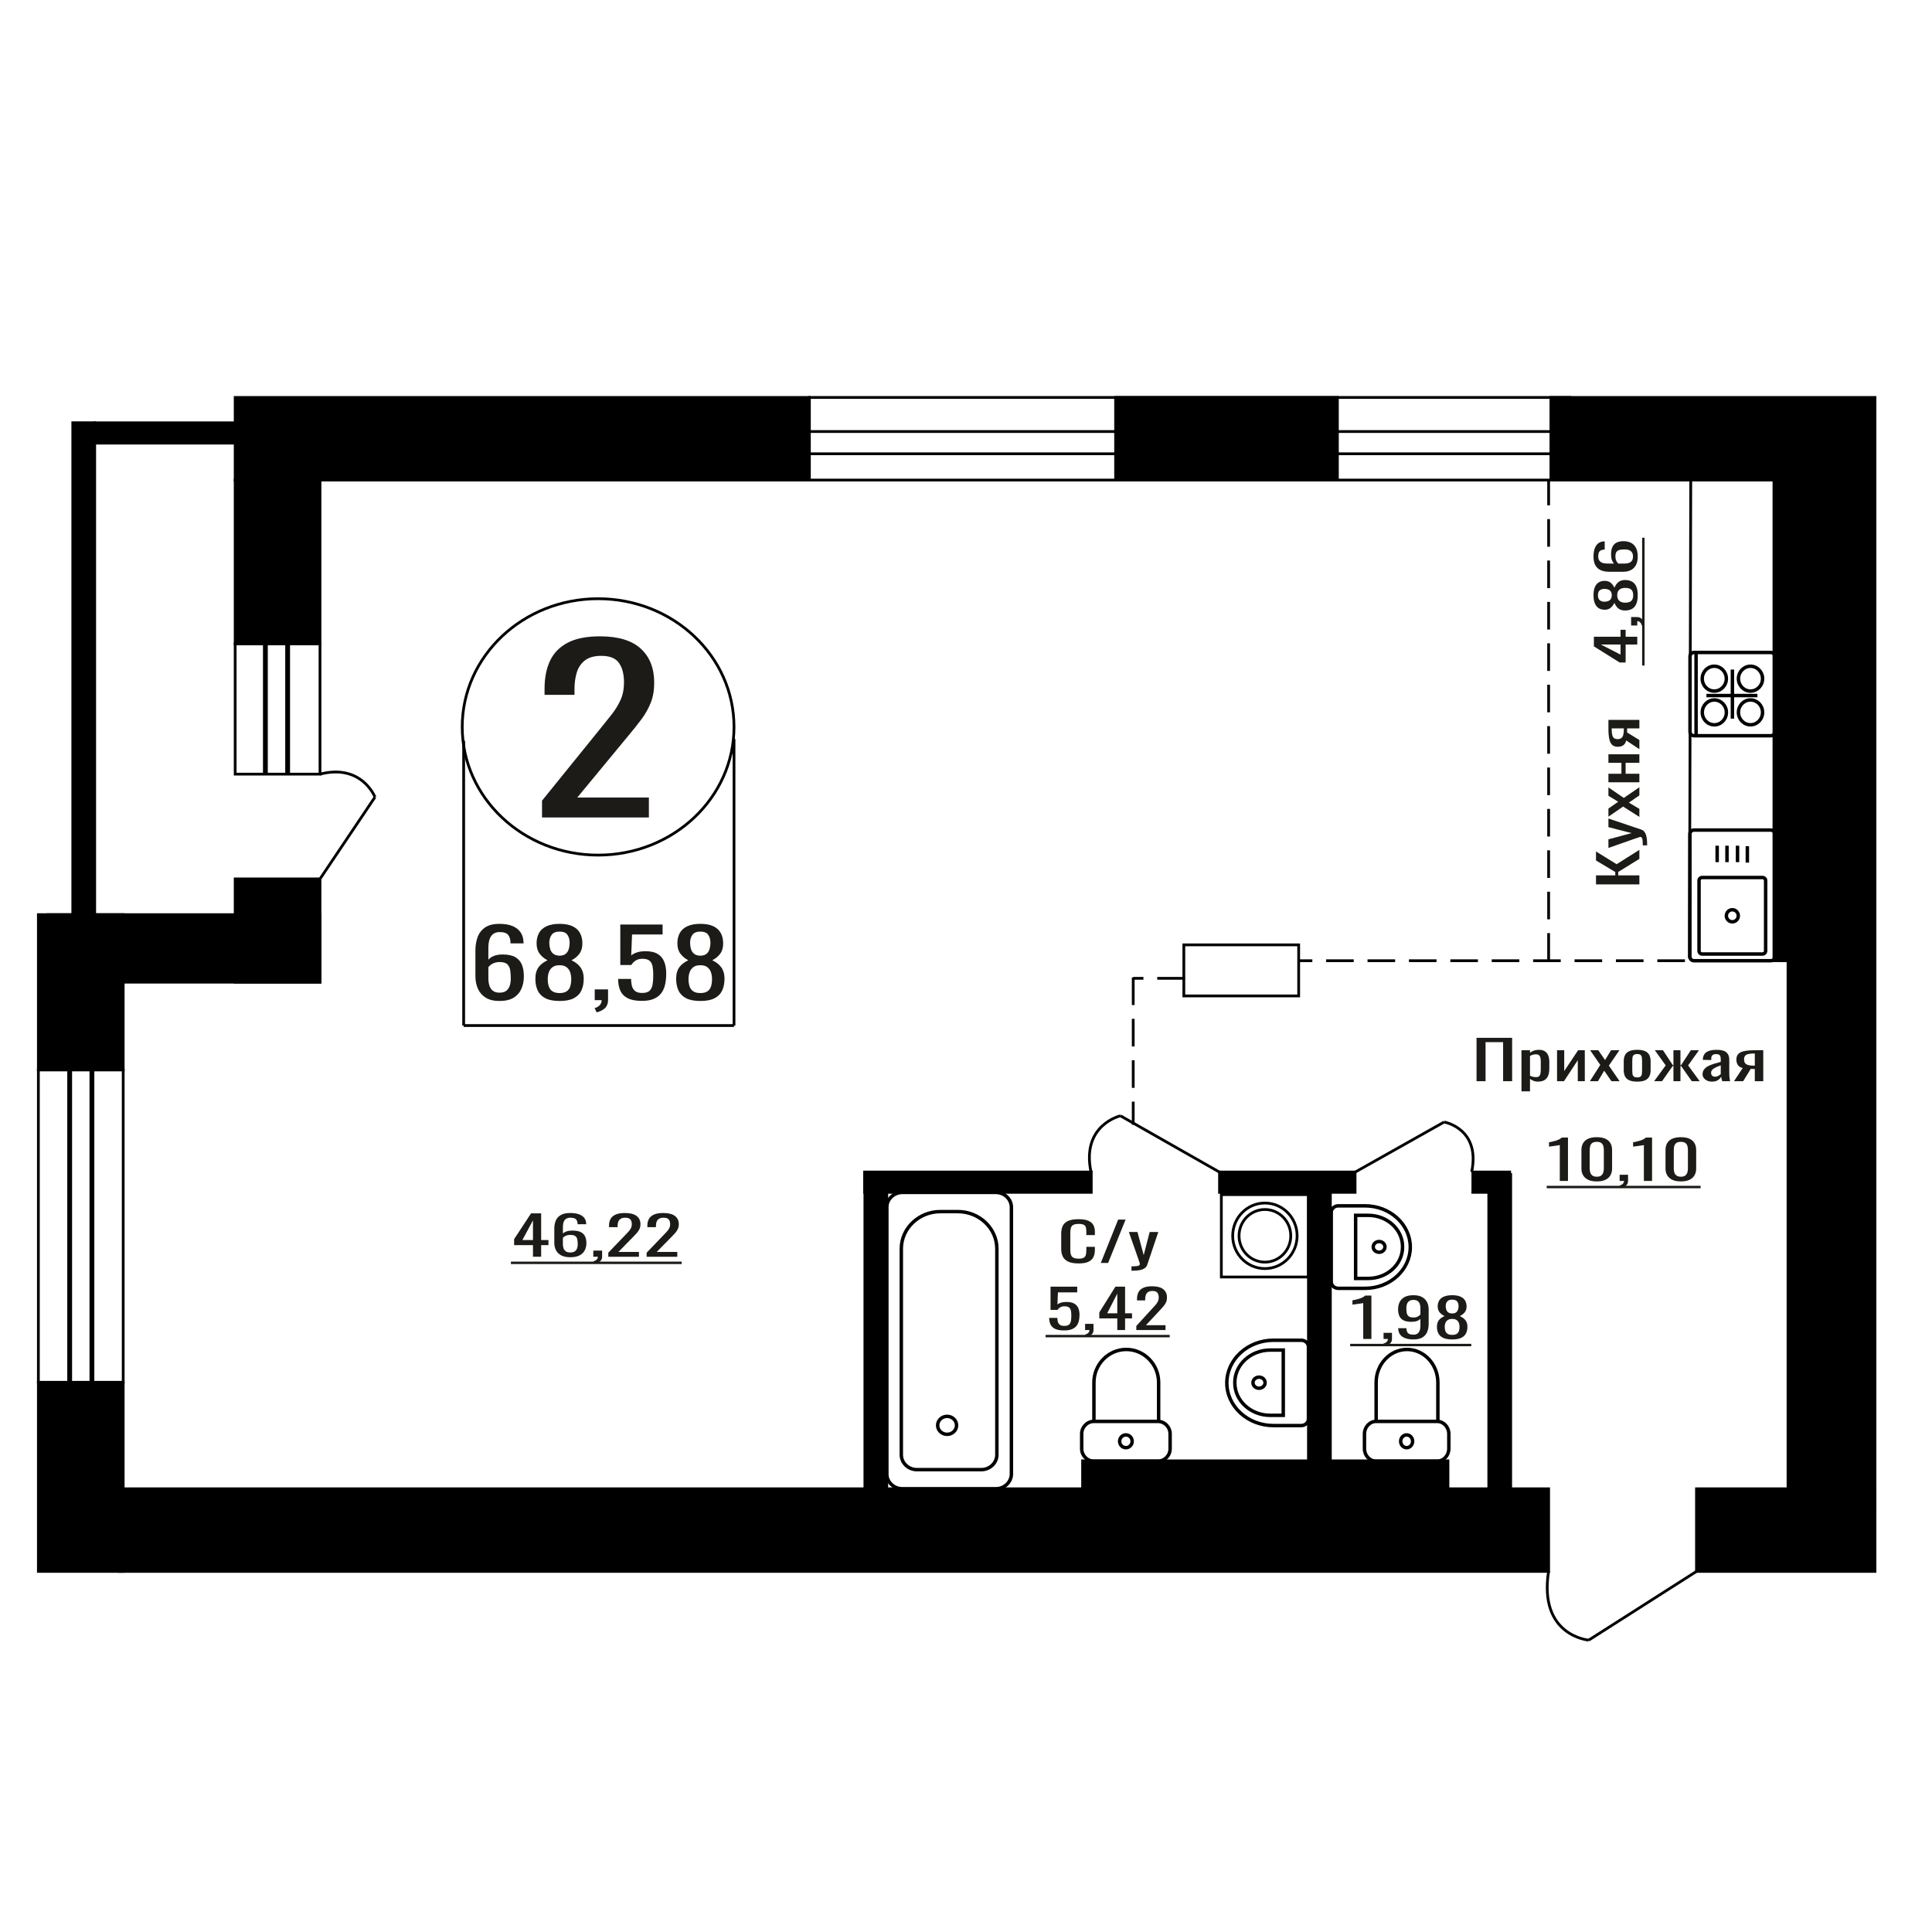 <?xml version="1.0" encoding="UTF-8"?>
<!DOCTYPE svg PUBLIC "-//W3C//DTD SVG 1.1//EN" "http://www.w3.org/Graphics/SVG/1.1/DTD/svg11.dtd">
<!-- Creator: CorelDRAW 2019 -->
<svg xmlns="http://www.w3.org/2000/svg" xml:space="preserve" width="140mm" height="140mm" version="1.1" style="shape-rendering:geometricPrecision; text-rendering:geometricPrecision; image-rendering:optimizeQuality; fill-rule:evenodd; clip-rule:evenodd"
viewBox="0 0 14000 14000"
 xmlns:xlink="http://www.w3.org/1999/xlink">
 <defs>
  <style type="text/css">
   <![CDATA[
    .str1 {stroke:black;stroke-width:25;stroke-miterlimit:22.926}
    .str0 {stroke:black;stroke-width:20;stroke-miterlimit:22.926}
    .str2 {stroke:black;stroke-width:20;stroke-miterlimit:22.926;stroke-dasharray:200 100}
    .fil2 {fill:none}
    .fil3 {fill:black}
    .fil1 {fill:#1C1B17}
    .fil0 {fill:#1C1B17;fill-rule:nonzero}
   ]]>
  </style>
 </defs>
 <g id="Слой_x0020_1">
  <path class="fil0" d="M3862.12 9106.89l0 -84.21 -136.62 0 0 -43.46 122.66 -186.66 73.25 0 0 193.26 52.9 0 0 36.86 -52.9 0 0 84.21 -59.29 0zm-76.74 -121.07l76.74 0 0 -142.81 -76.74 142.81z"/>
  <path id="1" class="fil0" d="M4132.42 9110.38c-27.13,0 -49.21,-4.59 -66.27,-13.77 -17.05,-9.19 -29.54,-21.61 -37.49,-37.26 -7.94,-15.65 -11.91,-33.05 -11.91,-52.19l0 -105.94c0,-20.44 3.49,-39.07 10.45,-55.88 6.98,-16.82 18.89,-30.27 35.76,-40.36 16.85,-10.09 40.01,-15.14 69.46,-15.14 24.42,0 45.07,2.98 61.92,8.93 16.85,5.95 29.84,14.62 38.95,26 9.1,11.38 13.85,25.22 14.24,41.52 0,0.52 0.09,1.23 0.29,2.14 0.19,0.9 0.3,1.74 0.3,2.52l-62.8 0c0,-15.26 -3.67,-26.91 -11.04,-34.93 -7.36,-8.02 -21.32,-12.03 -41.86,-12.03 -11.23,0 -20.92,2.4 -29.06,7.18 -8.13,4.79 -14.24,12.1 -18.32,21.93 -4.06,9.83 -6.1,22.51 -6.1,38.03l0 47.73c6.21,-6.47 15.01,-11.71 26.46,-15.72 11.43,-4.01 25.48,-6.01 42.14,-6.01 25.96,0 46.32,3.75 61.04,11.25 14.73,7.5 25.19,18.05 31.39,31.63 6.2,13.58 9.3,29.56 9.3,47.92 0,18.89 -3.88,36.09 -11.62,51.62 -7.75,15.52 -20.15,27.87 -37.22,37.06 -17.04,9.18 -39.71,13.77 -68.01,13.77zm0 -34.53c13.95,0 24.81,-2.66 32.56,-7.96 7.76,-5.3 13.27,-12.35 16.56,-21.15 3.3,-8.8 4.95,-18.37 4.95,-28.72 0,-12.41 -0.87,-23.93 -2.62,-34.53 -1.74,-10.61 -6.3,-19.08 -13.65,-25.42 -7.37,-6.34 -19.97,-9.51 -37.8,-9.51 -8.52,0 -16.26,1.04 -23.25,3.11 -6.98,2.07 -12.98,4.72 -18.02,7.95 -5.03,3.24 -9.1,6.66 -12.21,10.28l0 46.96c0,10.61 1.65,20.44 4.95,29.49 3.29,9.06 8.81,16.24 16.57,21.54 7.74,5.3 18.41,7.96 31.96,7.96z"/>
  <path id="2" class="fil0" d="M4308.56 9157.73l-9.88 -17.85c10.47,-2.33 18.69,-6.41 24.7,-12.23 6.01,-5.82 9.02,-12.74 9.02,-20.76l-33.14 0 0 -44.63 63.95 0 0 43.85c0,13.72 -4.46,24.65 -13.38,32.79 -8.91,8.15 -22.66,14.43 -41.27,18.83z"/>
  <path id="3" class="fil0" d="M4407.97 9106.89l0 -29.49 119.75 -124.57c8.92,-9.31 17.16,-17.98 24.71,-26 7.56,-8.02 13.76,-16.49 18.6,-25.42 4.86,-8.92 7.27,-19.21 7.27,-30.85 0,-14.49 -3.49,-25.87 -10.46,-34.15 -6.98,-8.28 -19.19,-12.42 -36.63,-12.42 -14.72,0 -26.15,2.72 -34.3,8.15 -8.13,5.44 -13.75,12.55 -16.85,21.35 -3.1,8.79 -4.65,18.24 -4.65,28.33l0 10.47 -62.21 0 0 -10.86c0,-18.89 3.79,-35.12 11.34,-48.7 7.55,-13.59 19.76,-24.13 36.63,-31.63 16.85,-7.5 39.23,-11.26 67.14,-11.26 37.97,0 66.27,7.18 84.88,21.54 18.59,14.36 27.89,34.22 27.89,59.57 0,13.45 -2.41,25.22 -7.27,35.31 -4.83,10.09 -11.14,19.54 -18.89,28.33 -7.74,8.8 -16.28,17.85 -25.57,27.17l-108.12 110.2 148.81 0 0 34.93 -222.07 0z"/>
  <path id="4" class="fil0" d="M4685.84 9106.89l0 -29.49 119.75 -124.57c8.92,-9.31 17.16,-17.98 24.71,-26 7.56,-8.02 13.76,-16.49 18.6,-25.42 4.86,-8.92 7.27,-19.21 7.27,-30.85 0,-14.49 -3.49,-25.87 -10.46,-34.15 -6.98,-8.28 -19.19,-12.42 -36.63,-12.42 -14.72,0 -26.15,2.72 -34.3,8.15 -8.13,5.44 -13.75,12.55 -16.85,21.35 -3.1,8.79 -4.65,18.24 -4.65,28.33l0 10.47 -62.21 0 0 -10.86c0,-18.89 3.79,-35.12 11.34,-48.7 7.55,-13.59 19.76,-24.13 36.63,-31.63 16.85,-7.5 39.23,-11.26 67.14,-11.26 37.97,0 66.27,7.18 84.88,21.54 18.59,14.36 27.89,34.22 27.89,59.57 0,13.45 -2.41,25.22 -7.27,35.31 -4.83,10.09 -11.14,19.54 -18.89,28.33 -7.74,8.8 -16.28,17.85 -25.57,27.17l-108.12 110.2 148.81 0 0 34.93 -222.07 0z"/>
  <polygon id="5" class="fil1" points="3702.25,9142.17 4939.88,9142.17 4939.88,9159.81 3702.25,9159.81 "/>
  <polygon id="6" class="fil1" points="4939.88,9142.17 4939.88,9142.17 4939.88,9159.81 4939.88,9159.81 "/>
  <path class="fil0" d="M3927.79 5923.84l0 -122.12 417.54 -515.78c31.07,-38.56 59.79,-74.44 86.14,-107.65 26.34,-33.21 47.96,-68.29 64.85,-105.25 16.89,-36.95 25.35,-79.53 25.35,-127.74 0,-59.98 -12.16,-107.11 -36.49,-141.39 -24.33,-34.28 -66.89,-51.42 -127.69,-51.42 -51.36,0 -91.22,11.25 -119.59,33.74 -28.38,22.5 -47.97,51.96 -58.78,88.38 -10.81,36.42 -16.21,75.52 -16.21,117.29l0 43.39 -216.88 0 0 -45c0,-78.19 13.17,-145.41 39.52,-201.65 26.35,-56.23 68.91,-99.89 127.69,-130.95 58.79,-31.07 136.82,-46.6 234.11,-46.6 132.42,0 231.07,29.73 295.93,89.18 64.85,59.45 97.29,141.66 97.29,246.64 0,55.7 -8.44,104.44 -25.33,146.22 -16.89,41.78 -38.86,80.87 -65.88,117.3 -27.03,36.42 -56.75,73.91 -89.18,112.47l-377.01 456.33 518.88 0 0 144.61 -774.26 0z"/>
  <polygon class="fil0" points="10699.63,7834.75 10699.63,7520.42 10957.45,7520.42 10957.45,7834.75 10892.13,7834.75 10892.13,7551.85 10764.95,7551.85 10764.95,7834.75 "/>
  <path id="1" class="fil0" d="M11025.1 7908.48l0 -298.03 61.85 0 0 17.85c7.31,-5.69 16.18,-10.6 26.59,-14.74 10.4,-4.14 22.73,-6.21 36.99,-6.21 17.35,0 31.12,3.04 41.34,9.12 10.22,6.08 17.83,13.71 22.83,22.89 5.01,9.19 8.29,18.5 9.84,27.94 1.53,9.44 2.3,17.53 2.3,24.26l0 54.32c0,15.79 -2.3,30.73 -6.94,44.83 -4.61,14.09 -13,25.48 -25.14,34.14 -12.14,8.67 -29.2,13 -51.16,13 -11.95,0 -22.55,-2 -31.8,-6.01 -9.24,-4.01 -17.54,-8.6 -24.85,-13.78l0 90.42 -61.85 0zm106.36 -103.22c10.79,0 18.5,-2.65 23.12,-7.96 4.63,-5.3 7.52,-12.48 8.67,-21.54 1.16,-9.05 1.74,-19.01 1.74,-29.88l0 -54.32c0,-9.32 -0.77,-17.92 -2.32,-25.81 -1.54,-7.89 -4.81,-14.16 -9.82,-18.82 -5.02,-4.66 -12.91,-6.99 -23.7,-6.99 -8.1,0 -15.8,1.17 -23.13,3.5 -7.32,2.32 -13.68,5.04 -19.07,8.15l0 143.58c5.78,2.84 12.33,5.24 19.65,7.18 7.33,1.94 15.61,2.91 24.86,2.91z"/>
  <polygon id="2" class="fil0" points="11282.92,7834.75 11282.92,7610.45 11334.94,7610.45 11334.94,7761.41 11435.52,7610.45 11484.08,7610.45 11484.08,7834.75 11433.21,7834.75 11433.21,7682.63 11333.21,7834.75 "/>
  <polygon id="3" class="fil0" points="11521.07,7834.75 11596.23,7716.78 11522.82,7610.45 11581.78,7610.45 11630.91,7681.47 11674.27,7610.45 11734.96,7610.45 11658.66,7721.82 11736.12,7834.75 11677.16,7834.75 11624.56,7758.69 11579.47,7834.75 "/>
  <path id="4" class="fil0" d="M11863.89 7837.85c-24.67,0 -44.14,-3.36 -58.39,-10.09 -14.26,-6.72 -24.37,-16.29 -30.35,-28.71 -5.97,-12.42 -8.96,-27.04 -8.96,-43.85l0 -65.2c0,-16.81 2.99,-31.43 8.96,-43.85 5.98,-12.42 16.09,-21.99 30.35,-28.71 14.25,-6.73 33.72,-10.09 58.39,-10.09 24.66,0 44.02,3.36 58.1,10.09 14.06,6.72 24.09,16.29 30.06,28.71 5.98,12.42 8.96,27.04 8.96,43.85l0 65.2c0,16.81 -2.98,31.43 -8.96,43.85 -5.97,12.42 -16,21.99 -30.06,28.71 -14.08,6.73 -33.44,10.09 -58.1,10.09zm0 -30.65c11.95,0 20.32,-2.33 25.15,-6.99 4.81,-4.65 7.7,-10.8 8.67,-18.43 0.97,-7.63 1.44,-15.59 1.44,-23.87l0 -70.23c0,-8.54 -0.47,-16.56 -1.44,-24.06 -0.97,-7.51 -3.86,-13.65 -8.67,-18.44 -4.83,-4.78 -13.2,-7.18 -25.15,-7.18 -11.94,0 -20.42,2.4 -25.44,7.18 -5.01,4.79 -8,10.93 -8.95,18.44 -0.97,7.5 -1.45,15.52 -1.45,24.06l0 70.23c0,8.28 0.48,16.24 1.45,23.87 0.95,7.63 3.94,13.78 8.95,18.43 5.02,4.66 13.5,6.99 25.44,6.99z"/>
  <polygon id="5" class="fil0" points="11986.44,7834.75 12070.26,7720.27 11991.63,7610.45 12050.61,7610.45 12121.71,7718.33 12126.33,7718.33 12126.33,7610.45 12177.2,7610.45 12177.2,7718.33 12181.84,7718.33 12252.36,7610.45 12311.32,7610.45 12232.71,7720.27 12316.52,7834.75 12259.3,7834.75 12181.84,7724.54 12177.2,7724.54 12177.2,7834.75 12126.33,7834.75 12126.33,7724.54 12121.13,7724.54 12043.67,7834.75 "/>
  <path id="6" class="fil0" d="M12404.4 7837.85c-13.1,0 -24.66,-2.52 -34.68,-7.56 -10.03,-5.05 -17.92,-11.52 -23.7,-19.41 -5.78,-7.89 -8.67,-16.23 -8.67,-25.03 0,-13.97 3.47,-25.74 10.39,-35.31 6.95,-9.57 16.48,-17.66 28.62,-24.25 12.14,-6.6 26.2,-12.36 42.2,-17.27 16,-4.92 32.87,-9.7 50.59,-14.36l0 -15.91c0,-9.05 -0.77,-16.56 -2.32,-22.51 -1.54,-5.95 -4.72,-10.41 -9.54,-13.39 -4.81,-2.97 -12.03,-4.46 -21.67,-4.46 -8.48,0 -15.31,1.3 -20.53,3.88 -5.2,2.59 -8.95,6.28 -11.26,11.06 -2.32,4.79 -3.47,10.41 -3.47,16.88l0 11.26 -61.29 -1.56c0.78,-24.83 9.25,-43.14 25.45,-54.91 16.18,-11.77 41.23,-17.65 75.15,-17.65 33.13,0 56.65,6.08 70.52,18.24 13.87,12.15 20.81,29.75 20.81,52.77l0 102.45c0,6.98 0.29,13.71 0.87,20.18 0.58,6.47 1.35,12.48 2.31,18.04 0.97,5.57 1.83,10.8 2.6,15.72l-56.65 0c-1.16,-4.14 -2.61,-9.38 -4.33,-15.72 -1.75,-6.33 -3,-12.09 -3.76,-17.27 -3.86,8.8 -11.27,17.01 -22.25,24.65 -11,7.63 -26.12,11.44 -45.39,11.44zm24.28 -35.7c6.17,0 11.95,-1.16 17.34,-3.49 5.41,-2.33 10.22,-4.98 14.46,-7.95 4.23,-2.98 7.12,-5.37 8.67,-7.18l0 -63.65c-9.64,3.63 -18.69,7.25 -27.17,10.87 -8.48,3.62 -15.89,7.44 -22.26,11.45 -6.36,4.01 -11.36,8.54 -15.03,13.58 -3.66,5.04 -5.49,10.8 -5.49,17.27 0,9.05 2.5,16.17 7.52,21.34 5.01,5.18 12.32,7.76 21.96,7.76z"/>
  <path id="7" class="fil0" d="M12565.1 7834.75l63.02 -95.07c-10.79,-2.85 -19.56,-7.12 -26.31,-12.81 -6.73,-5.69 -11.65,-12.68 -14.73,-20.96 -3.09,-8.27 -4.64,-17.59 -4.64,-27.94 0,-11.9 2.31,-22.12 6.95,-30.65 4.61,-8.54 11.94,-15.53 21.97,-20.96 10.01,-5.43 23.31,-9.44 39.88,-12.03 16.58,-2.59 37,-3.88 61.28,-3.88l64.74 0 0 224.3 -61.28 0 0 -88.48c-6.17,0 -11.37,-0.06 -15.6,-0.19 -4.24,-0.13 -8.86,-0.33 -13.88,-0.58l-54.91 89.25 -66.49 0zm143.95 -112.54c0.76,0 2.03,0 3.76,0 1.72,0 2.8,0 3.17,0l0 -88.09c-0.37,0 -1.45,0 -3.17,0 -1.73,0 -2.81,0 -3.18,0 -18.11,0 -32.47,1.49 -43.06,4.47 -10.61,2.97 -18.03,7.63 -22.28,13.97 -4.23,6.33 -6.34,14.81 -6.34,25.41 0,14.75 4.9,25.75 14.73,32.99 9.83,7.24 28.62,10.99 56.37,11.25z"/>
  <ellipse class="fil2 str0" cx="4334.18" cy="5267.47" rx="984.73" ry="928.96"/>
  <line class="fil2 str0" x1="3359.89" y1="5367.54" x2="3359.89" y2= "7431.48" />
  <line class="fil2 str0" x1="5318.93" y1="5354.76" x2="5318.93" y2= "7431.47" />
  <line class="fil2 str0" x1="3359.89" y1="7431.47" x2="5318.93" y2= "7431.47" />
  <path class="fil0" d="M3619.66 7253.49c-40.97,0 -74.33,-8.01 -100.09,-24.02 -25.75,-16.02 -44.63,-37.67 -56.62,-64.96 -12,-27.29 -18,-57.63 -18,-91.01l0 -184.72c0,-35.64 5.27,-68.12 15.81,-97.44 10.53,-29.32 28.53,-52.78 53.99,-70.37 25.45,-17.6 60.43,-26.39 104.91,-26.39 36.88,0 68.04,5.18 93.5,15.56 25.47,10.38 45.07,25.49 58.83,45.34 13.75,19.84 20.91,43.98 21.51,72.4 0,0.9 0.14,2.14 0.43,3.72 0.3,1.58 0.44,3.04 0.44,4.4l-94.82 0c0,-26.62 -5.56,-46.92 -16.68,-60.9 -11.11,-13.99 -32.19,-20.98 -63.21,-20.98 -16.97,0 -31.61,4.17 -43.89,12.52 -12.3,8.35 -21.52,21.09 -27.67,38.23 -6.13,17.14 -9.21,39.25 -9.21,66.31l0 83.23c9.36,-11.28 22.68,-20.41 39.94,-27.4 17.27,-7 38.48,-10.49 63.65,-10.49 39.23,0 69.95,6.54 92.19,19.62 22.24,13.08 38.04,31.47 47.41,55.15 9.37,23.68 14.05,51.54 14.05,83.56 0,32.93 -5.86,62.93 -17.57,90 -11.7,27.06 -30.42,48.6 -56.18,64.62 -25.75,16.01 -59.99,24.02 -102.72,24.02zm0 -60.22c21.07,0 37.46,-4.63 49.16,-13.87 11.71,-9.25 20.05,-21.54 25.03,-36.88 4.97,-15.34 7.46,-32.03 7.46,-50.07 0,-21.66 -1.32,-41.73 -3.96,-60.22 -2.63,-18.5 -9.51,-33.27 -20.63,-44.33 -11.11,-11.05 -30.14,-16.57 -57.06,-16.57 -12.88,0 -24.59,1.8 -35.12,5.41 -10.54,3.61 -19.61,8.23 -27.21,13.87 -7.62,5.64 -13.75,11.62 -18.44,17.93l0 81.88c0,18.49 2.48,35.63 7.46,51.42 4.97,15.79 13.32,28.31 25.02,37.56 11.71,9.24 27.8,13.87 48.29,13.87z"/>
  <path id="1" class="fil0" d="M4055.11 7253.49c-42.72,0 -76.97,-6.54 -102.72,-19.62 -25.74,-13.08 -44.34,-31.69 -55.74,-55.83 -11.42,-24.13 -17.13,-52.44 -17.13,-84.92 0,-18.49 2.05,-34.73 6.15,-48.71 4.1,-13.99 10.1,-26.28 18,-36.88 7.9,-10.6 17.27,-19.85 28.09,-27.75 10.83,-7.89 22.68,-14.99 35.56,-21.31 -23.42,-12.18 -42.44,-28.08 -57.06,-47.7 -14.64,-19.63 -21.95,-44.55 -21.95,-74.77 0,-28.87 5.85,-53.91 17.55,-75.11 11.7,-21.2 30,-37.56 54.87,-49.06 24.88,-11.5 56.34,-17.25 94.38,-17.25 38.04,0 69.22,5.75 93.51,17.25 24.29,11.5 42.29,27.86 53.99,49.06 11.7,21.2 17.56,46.24 17.56,75.11 0,30.67 -7.17,55.71 -21.52,75.1 -14.33,19.4 -33.5,35.19 -57.5,47.37 12.88,6.32 24.73,13.42 35.56,21.31 10.82,7.9 20.19,17.15 28.09,27.75 7.9,10.6 14.05,22.89 18.44,36.88 4.39,13.98 6.59,30.22 6.59,48.71 0,32.48 -5.71,60.79 -17.13,84.92 -11.41,24.14 -29.84,42.75 -55.31,55.83 -25.45,13.08 -59.55,19.62 -102.28,19.62zm0 -57.52c22.84,0 40.39,-4.51 52.68,-13.53 12.29,-9.02 20.63,-21.2 25.03,-36.54 4.38,-15.33 6.58,-32.48 6.58,-51.42 0,-17.14 -2.49,-33.27 -7.46,-48.38 -4.97,-15.12 -13.61,-27.52 -25.9,-37.22 -12.29,-9.7 -29.27,-14.55 -50.93,-14.55 -21.65,0 -38.77,4.74 -51.35,14.21 -12.59,9.48 -21.52,21.77 -26.78,36.88 -5.27,15.11 -7.9,31.46 -7.9,49.06 0,18.94 2.34,36.09 7.01,51.42 4.69,15.34 13.33,27.52 25.92,36.54 12.57,9.02 30.28,13.53 53.1,13.53zm0 -270.66c19.91,-0.45 34.98,-5.18 45.22,-14.21 10.24,-9.02 17.41,-20.63 21.51,-34.84 4.1,-14.21 6.14,-28.99 6.14,-44.32 0,-22.56 -5.27,-41.73 -15.8,-57.52 -10.54,-15.79 -29.56,-23.68 -57.07,-23.68 -27.51,0 -46.82,7.89 -57.94,23.68 -11.12,15.79 -16.68,34.96 -16.68,57.52 0,15.33 2.05,30.11 6.14,44.32 4.1,14.21 11.56,25.82 22.39,34.84 10.83,9.03 26.2,13.76 46.09,14.21z"/>
  <path id="2" class="fil0" d="M4323.77 7336.04l-14.92 -31.12c15.8,-4.06 28.23,-11.17 37.3,-21.32 9.08,-10.15 13.61,-22.22 13.61,-36.2l-50.04 0 0 -77.81 96.57 0 0 76.46c0,23.9 -6.72,42.96 -20.19,57.17 -13.45,14.21 -34.24,25.15 -62.33,32.82z"/>
  <path id="3" class="fil0" d="M4651.24 7252.81c-42.72,0 -76.68,-6.31 -101.85,-18.94 -25.16,-12.63 -43.15,-30.9 -53.99,-54.81 -10.82,-23.91 -16.24,-52.33 -16.24,-85.26l93.94 0c0,16.24 1.76,32.14 5.26,47.7 3.52,15.57 10.98,28.42 22.4,38.57 11.42,10.15 28.83,15.23 52.23,15.23 25.76,0 44.2,-5.75 55.32,-17.26 11.12,-11.5 18.14,-27.06 21.07,-46.69 2.92,-19.62 4.38,-41.83 4.38,-66.65 0,-24.81 -1.75,-45.89 -5.26,-63.26 -3.52,-17.37 -10.83,-30.68 -21.96,-39.92 -11.12,-9.25 -28.67,-13.88 -52.66,-13.88 -19.32,0 -35.71,4.63 -49.18,13.88 -13.45,9.24 -23.4,19.73 -29.84,31.46l-79.9 0 0 -293.67 306.4 0 0 72.41 -221.23 0 -6.15 151.56c11.7,-9.47 26.19,-16.91 43.45,-22.32 17.27,-5.42 37.03,-8.12 59.27,-8.12 38.63,0 68.92,6.99 90.86,20.97 21.96,13.99 37.46,33.16 46.53,57.52 9.08,24.36 13.61,52.32 13.61,83.9 0,27.97 -2.63,54.02 -7.9,78.15 -5.27,24.14 -14.48,45.11 -27.65,62.93 -13.17,17.82 -31.17,31.69 -54,41.62 -22.82,9.92 -51.8,14.88 -86.91,14.88z"/>
  <path id="4" class="fil0" d="M5075.29 7253.49c-42.73,0 -76.97,-6.54 -102.72,-19.62 -25.75,-13.08 -44.34,-31.69 -55.74,-55.83 -11.42,-24.13 -17.13,-52.44 -17.13,-84.92 0,-18.49 2.05,-34.73 6.15,-48.71 4.1,-13.99 10.09,-26.28 18,-36.88 7.9,-10.6 17.27,-19.85 28.09,-27.75 10.83,-7.89 22.68,-14.99 35.56,-21.31 -23.42,-12.18 -42.44,-28.08 -57.06,-47.7 -14.64,-19.63 -21.96,-44.55 -21.96,-74.77 0,-28.87 5.85,-53.91 17.56,-75.11 11.7,-21.2 30,-37.56 54.87,-49.06 24.87,-11.5 56.34,-17.25 94.38,-17.25 38.04,0 69.22,5.75 93.51,17.25 24.29,11.5 42.28,27.86 53.99,49.06 11.7,21.2 17.55,46.24 17.55,75.11 0,30.67 -7.16,55.71 -21.51,75.1 -14.34,19.4 -33.5,35.19 -57.51,47.37 12.89,6.32 24.74,13.42 35.57,21.31 10.82,7.9 20.19,17.15 28.09,27.75 7.9,10.6 14.05,22.89 18.44,36.88 4.38,13.98 6.59,30.22 6.59,48.71 0,32.48 -5.71,60.79 -17.13,84.92 -11.42,24.14 -29.84,42.75 -55.31,55.83 -25.46,13.08 -59.56,19.62 -102.28,19.62zm0 -57.52c22.83,0 40.39,-4.51 52.68,-13.53 12.28,-9.02 20.63,-21.2 25.03,-36.54 4.38,-15.33 6.57,-32.48 6.57,-51.42 0,-17.14 -2.49,-33.27 -7.46,-48.38 -4.97,-15.12 -13.61,-27.52 -25.9,-37.22 -12.28,-9.7 -29.27,-14.55 -50.92,-14.55 -21.66,0 -38.77,4.74 -51.36,14.21 -12.58,9.48 -21.51,21.77 -26.78,36.88 -5.26,15.11 -7.9,31.46 -7.9,49.06 0,18.94 2.35,36.09 7.02,51.42 4.69,15.34 13.33,27.52 25.91,36.54 12.57,9.02 30.29,13.53 53.11,13.53zm0 -270.66c19.9,-0.45 34.98,-5.18 45.22,-14.21 10.23,-9.02 17.41,-20.63 21.51,-34.84 4.1,-14.21 6.14,-28.99 6.14,-44.32 0,-22.56 -5.27,-41.73 -15.81,-57.52 -10.53,-15.79 -29.55,-23.68 -57.06,-23.68 -27.51,0 -46.83,7.89 -57.95,23.68 -11.12,15.79 -16.67,34.96 -16.67,57.52 0,15.33 2.05,30.11 6.14,44.32 4.1,14.21 11.56,25.82 22.39,34.84 10.82,9.03 26.2,13.76 46.09,14.21z"/>
  <path class="fil0" d="M11302.87 8557.53l0 -260c-0.38,0.26 -4.53,1.03 -12.47,2.33 -7.95,1.29 -16.9,2.59 -26.86,3.88 -9.98,1.29 -18.84,2.46 -26.59,3.49 -7.76,1.04 -11.82,1.55 -12.2,1.55l0 -31.43c6.29,-1.03 13.58,-2.46 21.89,-4.27 8.31,-1.81 16.8,-4.01 25.48,-6.59 8.68,-2.59 16.98,-5.83 24.92,-9.71 7.95,-3.88 14.69,-8.4 20.23,-13.58l44.86 0 0 314.33 -59.26 0z"/>
  <path id="1" class="fil0" d="M11570.97 8561.02c-25.48,0 -46.43,-4.01 -62.88,-12.03 -16.43,-8.02 -28.62,-19.01 -36.56,-32.98 -7.93,-13.97 -11.9,-29.88 -11.9,-47.73l0 -135.44c0,-18.36 3.87,-34.47 11.63,-48.31 7.75,-13.84 19.84,-24.64 36.27,-32.4 16.45,-7.76 37.59,-11.64 63.44,-11.64 25.85,0 46.89,3.88 63.15,11.64 16.25,7.76 28.25,18.56 36,32.4 7.75,13.84 11.64,29.95 11.64,48.31l0 135.44c0,18.11 -3.97,34.15 -11.91,48.12 -7.95,13.97 -20.04,24.9 -36.29,32.79 -16.24,7.89 -37.11,11.83 -62.59,11.83zm0 -34.15c14.03,0 24.65,-2.84 31.85,-8.53 7.21,-5.7 12.19,-13 14.96,-21.93 2.77,-8.92 4.15,-18.17 4.15,-27.75l0 -136.2c0,-10.09 -1.3,-19.6 -3.88,-28.53 -2.59,-8.92 -7.48,-16.1 -14.68,-21.53 -7.2,-5.44 -18,-8.15 -32.4,-8.15 -14.4,0 -25.29,2.71 -32.69,8.15 -7.38,5.43 -12.36,12.61 -14.96,21.53 -2.58,8.93 -3.87,18.44 -3.87,28.53l0 136.2c0,9.58 1.39,18.83 4.16,27.75 2.77,8.93 7.93,16.23 15.5,21.93 7.58,5.69 18.2,8.53 31.86,8.53z"/>
  <path id="2" class="fil0" d="M11745.46 8608.37l-9.42 -17.85c9.98,-2.33 17.82,-6.41 23.54,-12.23 5.72,-5.82 8.59,-12.74 8.59,-20.76l-31.57 0 0 -44.63 60.94 0 0 43.85c0,13.72 -4.26,24.65 -12.75,32.79 -8.49,8.15 -21.6,14.43 -39.33,18.83z"/>
  <path id="3" class="fil0" d="M11912.2 8557.53l0 -260c-0.37,0.26 -4.52,1.03 -12.46,2.33 -7.95,1.29 -16.9,2.59 -26.86,3.88 -9.98,1.29 -18.84,2.46 -26.6,3.49 -7.75,1.04 -11.82,1.55 -12.19,1.55l0 -31.43c6.28,-1.03 13.58,-2.46 21.89,-4.27 8.3,-1.81 16.8,-4.01 25.48,-6.59 8.68,-2.59 16.98,-5.83 24.92,-9.71 7.95,-3.88 14.69,-8.4 20.23,-13.58l44.86 0 0 314.33 -59.27 0z"/>
  <path id="4" class="fil0" d="M12180.31 8561.02c-25.48,0 -46.44,-4.01 -62.88,-12.03 -16.43,-8.02 -28.62,-19.01 -36.56,-32.98 -7.93,-13.97 -11.9,-29.88 -11.9,-47.73l0 -135.44c0,-18.36 3.87,-34.47 11.63,-48.31 7.75,-13.84 19.84,-24.64 36.27,-32.4 16.45,-7.76 37.59,-11.64 63.44,-11.64 25.85,0 46.89,3.88 63.15,11.64 16.24,7.76 28.25,18.56 36,32.4 7.75,13.84 11.63,29.95 11.63,48.31l0 135.44c0,18.11 -3.96,34.15 -11.9,48.12 -7.95,13.97 -20.04,24.9 -36.29,32.79 -16.24,7.89 -37.11,11.83 -62.59,11.83zm0 -34.15c14.03,0 24.65,-2.84 31.85,-8.53 7.2,-5.7 12.19,-13 14.96,-21.93 2.77,-8.92 4.15,-18.17 4.15,-27.75l0 -136.2c0,-10.09 -1.3,-19.6 -3.88,-28.53 -2.59,-8.92 -7.48,-16.1 -14.68,-21.53 -7.21,-5.44 -18,-8.15 -32.4,-8.15 -14.4,0 -25.29,2.71 -32.69,8.15 -7.38,5.43 -12.36,12.61 -14.96,21.53 -2.58,8.93 -3.87,18.44 -3.87,28.53l0 136.2c0,9.58 1.39,18.83 4.16,27.75 2.77,8.93 7.93,16.23 15.5,21.93 7.58,5.69 18.2,8.53 31.86,8.53z"/>
  <polygon id="5" class="fil1" points="11208.14,8592.81 12323.23,8592.81 12323.23,8610.45 11208.14,8610.45 "/>
  <path class="fil2 str1" d="M12772.2 5162.09c0,-49.7 -39.11,-90 -87.35,-90 -48.25,0 -87.36,40.3 -87.36,90 0,49.7 39.11,90 87.36,90 48.24,0 87.35,-40.3 87.35,-90zm-262.09 0.22c0,-49.7 -39.11,-89.99 -87.36,-89.99 -48.24,0 -87.36,40.29 -87.36,89.99 0,49.71 39.12,90 87.36,90 48.25,0 87.36,-40.29 87.36,-90zm262.09 -244.51c0,-49.7 -39.11,-89.99 -87.35,-89.99 -48.25,0 -87.36,40.29 -87.36,89.99 0,49.71 39.11,90 87.36,90 48.24,0 87.35,-40.29 87.35,-90zm-262.45 0c0,-49.7 -39.11,-89.99 -87.36,-89.99 -48.24,0 -87.35,40.29 -87.35,89.99 0,49.71 39.11,90 87.35,90 48.25,0 87.36,-40.29 87.36,-90zm322.32 -189.72l-556.9 0c-15.76,0 -28.66,12.66 -28.66,28.15l0 546.89c0,15.48 12.9,28.15 28.66,28.15l556.9 0c15.76,0 28.66,-12.67 28.66,-28.15l0 -546.89c0,-15.49 -12.9,-28.15 -28.66,-28.15zm-97.14 311.98l-369.45 0m188.14 -188.3l0 355.83m-263.24 -479.51l0 603.19"/>
  <path class="fil2 str1" d="M12860.73 6932.73l0 -888.76c0,-15.94 -12.92,-28.99 -28.71,-28.99l-557.71 0c-15.79,0 -28.71,13.05 -28.71,28.99l0 888.76c0,15.95 12.92,29 28.71,29l557.71 0c15.79,0 28.71,-13.05 28.71,-29zm-66.25 -42.26l0 -508.93c0,-12.51 -10.13,-22.75 -22.51,-22.75l-437.6 0c-12.39,0 -22.52,10.24 -22.52,22.75l0 508.93c0,12.52 10.13,22.75 22.52,22.75l437.6 0c12.38,0 22.51,-10.23 22.51,-22.75zm-198.03 -254.46c0,-24.15 -19.38,-43.73 -43.28,-43.73 -23.91,0 -43.29,19.58 -43.29,43.73 0,24.15 19.38,43.72 43.29,43.72 23.9,0 43.28,-19.57 43.28,-43.72zm65.54 -385.3l0 -119.18m-71.22 115.87l0 -119.18m-76.32 119.18l0 -119.18m-71.22 119.18l0 -119.18"/>
  <path class="fil2 str1" d="M6644.4 10649.6l466.19 0c62.2,0 113.08,-48.41 113.08,-107.58l0 -1493.38c0,-147.93 -127.22,-268.96 -282.71,-268.96l-126.93 0c-155.5,0 -282.71,121.03 -282.71,268.96l0 1493.38c0,59.17 50.88,107.58 113.08,107.58zm-105.3 138.67l676.78 0c62.2,0 113.09,-48.41 113.09,-107.58l0 -1932.39c0,-59.18 -50.89,-107.58 -113.09,-107.58l-676.78 0c-62.19,0 -113.08,48.4 -113.08,107.58l0 1932.39c0,59.17 50.89,107.58 113.08,107.58zm323.98 -394.52c37.83,0 68.5,-29.18 68.5,-65.18 0,-36 -30.67,-65.18 -68.5,-65.18 -37.84,0 -68.52,29.18 -68.52,65.18 0,36 30.68,65.18 68.52,65.18z"/>
  <line class="fil2 str0" x1="12293.37" y1="11386.92" x2="11512.57" y2= "11884.91" />
  <path class="fil0" d="M7711.25 9640.9c-26.97,0 -48.38,-3.62 -64.27,-10.86 -15.87,-7.24 -27.23,-17.72 -34.05,-31.43 -6.84,-13.72 -10.25,-30.01 -10.25,-48.9l59.26 0c0,9.31 1.12,18.43 3.33,27.36 2.21,8.92 6.92,16.3 14.13,22.12 7.2,5.82 18.19,8.73 32.95,8.73 16.26,0 27.89,-3.3 34.9,-9.9 7.02,-6.59 11.45,-15.52 13.3,-26.77 1.84,-11.26 2.77,-24 2.77,-38.23 0,-14.23 -1.11,-26.32 -3.32,-36.28 -2.22,-9.96 -6.84,-17.59 -13.85,-22.9 -7.02,-5.3 -18.1,-7.95 -33.25,-7.95 -12.17,0 -22.52,2.65 -31.01,7.95 -8.5,5.31 -14.78,11.32 -18.83,18.05l-50.42 0 0 -168.42 193.33 0 0 41.52 -139.59 0 -3.88 86.93c7.38,-5.43 16.53,-9.7 27.42,-12.81 10.89,-3.1 23.36,-4.65 37.39,-4.65 24.38,0 43.49,4.01 57.34,12.03 13.84,8.02 23.62,19.01 29.35,32.98 5.72,13.97 8.59,30.01 8.59,48.12 0,16.04 -1.67,30.98 -4.98,44.82 -3.33,13.84 -9.15,25.87 -17.46,36.09 -8.31,10.22 -19.66,18.18 -34.06,23.87 -14.4,5.69 -32.69,8.53 -54.84,8.53z"/>
  <path id="1" class="fil0" d="M7871.89 9688.64l-9.42 -17.85c9.98,-2.33 17.82,-6.41 23.54,-12.23 5.73,-5.82 8.6,-12.74 8.6,-20.76l-31.58 0 0 -44.63 60.94 0 0 43.85c0,13.72 -4.26,24.65 -12.75,32.79 -8.49,8.15 -21.6,14.43 -39.33,18.83z"/>
  <path id="2" class="fil0" d="M8096.25 9637.8l0 -84.21 -130.19 0 0 -43.46 116.88 -186.66 69.81 0 0 193.26 50.4 0 0 36.86 -50.4 0 0 84.21 -56.5 0zm-73.13 -121.07l73.13 0 0 -142.81 -73.13 142.81z"/>
  <path id="3" class="fil0" d="M8234.17 9637.8l0 -29.49 114.11 -124.57c8.49,-9.31 16.34,-17.98 23.54,-26 7.21,-8.02 13.12,-16.49 17.73,-25.42 4.62,-8.92 6.92,-19.21 6.92,-30.85 0,-14.49 -3.32,-25.87 -9.96,-34.15 -6.65,-8.28 -18.29,-12.42 -34.9,-12.42 -14.04,0 -24.93,2.72 -32.69,8.15 -7.75,5.44 -13.11,12.55 -16.06,21.35 -2.96,8.79 -4.43,18.24 -4.43,28.33l0 10.47 -59.28 0 0 -10.86c0,-18.89 3.61,-35.12 10.81,-48.7 7.19,-13.59 18.83,-24.13 34.9,-31.63 16.06,-7.5 37.38,-11.25 63.98,-11.25 36.18,0 63.15,7.17 80.88,21.53 17.71,14.36 26.58,34.22 26.58,59.57 0,13.45 -2.3,25.22 -6.93,35.31 -4.61,10.09 -10.62,19.54 -18,28.33 -7.38,8.8 -15.51,17.85 -24.36,27.17l-103.04 110.2 141.81 0 0 34.93 -211.61 0z"/>
  <polygon id="4" class="fil1" points="7576.64,9673.08 8476.24,9673.08 8476.24,9690.72 7576.64,9690.72 "/>
  <path class="fil0" d="M11864.21 4670.44l-84.21 0 0 130.19 -43.46 0 -186.66 -116.88 0 -69.81 193.26 0 0 -50.4 36.86 0 0 50.4 84.21 0 0 56.5zm-121.07 73.13l0 -73.13 -142.81 0 142.81 73.13z"/>
  <path id="1" class="fil0" d="M11915.05 4523.66l-17.85 9.42c-2.33,-9.98 -6.41,-17.82 -12.23,-23.54 -5.82,-5.72 -12.74,-8.59 -20.76,-8.59l0 31.57 -44.63 0 0 -60.94 43.85 0c13.72,0 24.65,4.26 32.79,12.75 8.15,8.49 14.43,21.6 18.83,39.33z"/>
  <path id="2" class="fil0" d="M11867.7 4313.16c0,26.95 -3.75,48.55 -11.25,64.81 -7.5,16.25 -18.18,27.98 -32.02,35.17 -13.84,7.2 -30.07,10.81 -48.7,10.81 -10.6,0 -19.92,-1.3 -27.94,-3.88 -8.02,-2.59 -15.07,-6.37 -21.15,-11.35 -6.08,-5 -11.38,-10.91 -15.91,-17.73 -4.53,-6.84 -8.6,-14.32 -12.22,-22.44 -6.99,14.77 -16.11,26.78 -27.36,36 -11.25,9.24 -25.55,13.86 -42.88,13.86 -16.56,0 -30.92,-3.7 -43.08,-11.08 -12.15,-7.39 -21.53,-18.92 -28.13,-34.63 -6.6,-15.68 -9.89,-35.54 -9.89,-59.54 0,-24.01 3.29,-43.68 9.89,-58.99 6.6,-15.33 15.98,-26.68 28.13,-34.08 12.16,-7.38 26.52,-11.07 43.08,-11.07 17.59,0 31.95,4.52 43.07,13.57 11.13,9.05 20.18,21.14 27.17,36.29 3.62,-8.14 7.69,-15.62 12.22,-22.44 4.53,-6.84 9.83,-12.75 15.91,-17.73 6.08,-4.98 13.13,-8.87 21.15,-11.63 8.02,-2.77 17.34,-4.16 27.94,-4.16 18.63,0 34.86,3.6 48.7,10.81 13.84,7.19 24.52,18.83 32.02,34.9 7.5,16.06 11.25,37.57 11.25,64.53zm-32.98 0c0,-14.4 -2.59,-25.49 -7.76,-33.24 -5.18,-7.75 -12.16,-13.02 -20.96,-15.79 -8.8,-2.77 -18.63,-4.15 -29.49,-4.15 -9.83,0 -19.08,1.57 -27.75,4.71 -8.66,3.14 -15.78,8.58 -21.34,16.34 -5.56,7.75 -8.34,18.46 -8.34,32.13 0,13.66 2.71,24.46 8.14,32.41 5.44,7.93 12.49,13.56 21.15,16.88 8.67,3.33 18.05,4.99 28.14,4.99 10.86,0 20.69,-1.47 29.49,-4.43 8.8,-2.95 15.78,-8.41 20.96,-16.34 5.17,-7.94 7.76,-19.12 7.76,-33.51zm-155.23 0c-0.26,-12.56 -2.97,-22.06 -8.15,-28.53 -5.17,-6.47 -11.83,-10.99 -19.98,-13.58 -8.15,-2.58 -16.62,-3.86 -25.42,-3.86 -12.93,0 -23.93,3.31 -32.98,9.96 -9.06,6.65 -13.59,18.66 -13.59,36.01 0,17.35 4.53,29.54 13.59,36.56 9.05,7.01 20.05,10.52 32.98,10.52 8.8,0 17.27,-1.3 25.42,-3.88 8.15,-2.58 14.81,-7.3 19.98,-14.12 5.18,-6.84 7.89,-16.53 8.15,-29.08z"/>
  <path id="3" class="fil0" d="M11867.7 4032.87c0,25.85 -4.59,46.89 -13.77,63.15 -9.19,16.24 -21.61,28.15 -37.26,35.73 -15.65,7.56 -33.05,11.35 -52.19,11.35l-105.94 0c-20.44,0 -39.07,-3.33 -55.88,-9.97 -16.82,-6.65 -30.27,-18 -40.36,-34.07 -10.09,-16.06 -15.13,-38.13 -15.13,-66.19 0,-23.27 2.97,-42.94 8.92,-59 5.95,-16.06 14.62,-28.43 26,-37.11 11.38,-8.68 25.22,-13.21 41.52,-13.58 0.52,0 1.23,-0.08 2.14,-0.27 0.9,-0.18 1.74,-0.28 2.52,-0.28l0 59.83c-15.26,0 -26.91,3.5 -34.93,10.53 -8.02,7 -12.03,20.31 -12.03,39.88 0,10.7 2.4,19.94 7.18,27.69 4.79,7.75 12.1,13.58 21.93,17.46 9.83,3.87 22.51,5.81 38.03,5.81l47.73 0c-6.47,-5.91 -11.71,-14.3 -15.72,-25.21 -4.01,-10.89 -6.01,-24.28 -6.01,-40.15 0,-24.74 3.75,-44.14 11.25,-58.17 7.5,-14.04 18.05,-24 31.63,-29.91 13.58,-5.91 29.56,-8.86 47.92,-8.86 18.89,0 36.09,3.69 51.62,11.07 15.52,7.38 27.87,19.2 37.06,35.46 9.18,16.25 13.77,37.84 13.77,64.81zm-34.53 0c0,-13.29 -2.66,-23.64 -7.96,-31.02 -5.3,-7.39 -12.35,-12.65 -21.15,-15.79 -8.8,-3.14 -18.37,-4.71 -28.72,-4.71 -12.41,0 -23.93,0.83 -34.53,2.5 -10.61,1.66 -19.08,5.99 -25.42,13 -6.34,7.03 -9.51,19.03 -9.51,36.02 0,8.12 1.04,15.5 3.11,22.15 2.07,6.65 4.72,12.38 7.95,17.17 3.24,4.8 6.66,8.68 10.28,11.64l46.96 0c10.61,0 20.44,-1.57 29.49,-4.71 9.06,-3.14 16.24,-8.4 21.54,-15.79 5.3,-7.38 7.96,-17.54 7.96,-30.46z"/>
  <polygon id="4" class="fil1" points="11899.49,4822.78 11899.49,3896.6 11917.13,3896.6 11917.13,4822.78 "/>
  <line class="fil2 str0" x1="12251.89" y1="3478.75" x2="12242.35" y2= "6942.48" />
  <polygon class="fil0" points="11879.53,6408.73 11565.2,6408.73 11565.2,6343.41 11704.9,6343.41 11704.9,6319.12 11565.2,6235.3 11565.2,6169.98 11714.6,6262.47 11879.53,6158.42 11879.53,6223.74 11726.25,6318.54 11726.25,6343.41 11879.53,6343.41 "/>
  <path id="1" class="fil0" d="M11935.8 6125.48l-31.82 0c0,-15.03 -0.45,-26.98 -1.36,-35.84 -0.91,-8.86 -2.59,-15.23 -5.05,-19.08 -2.45,-3.86 -5.88,-5.78 -10.28,-5.78 -2.33,0 -7.5,1.35 -15.52,4.05 -8.02,2.69 -16.56,5.58 -25.61,8.67l-190.93 67.05 0 -62.43 167.64 -45.1 -167.64 -43.35 0 -62.43 236.72 79.77c10.86,3.47 19.47,9.84 25.8,19.09 6.34,9.25 10.93,21.09 13.78,35.54 2.85,14.45 4.27,31.89 4.27,52.32l0 7.52z"/>
  <polygon id="2" class="fil0" points="11879.53,5919.68 11761.56,5844.53 11655.23,5917.94 11655.23,5858.98 11726.25,5809.85 11655.23,5766.48 11655.23,5705.79 11766.6,5782.09 11879.53,5704.63 11879.53,5763.59 11803.47,5816.19 11879.53,5861.29 "/>
  <polygon id="3" class="fil0" points="11879.53,5668.77 11655.23,5668.77 11655.23,5606.92 11749.53,5606.92 11749.53,5527.73 11655.23,5527.73 11655.23,5465.88 11879.53,5465.88 11879.53,5527.73 11779.8,5527.73 11779.8,5606.92 11879.53,5606.92 "/>
  <path id="4" class="fil0" d="M11879.53 5428.87l-95.07 -63.01c-2.85,10.79 -7.12,19.56 -12.81,26.31 -5.69,6.73 -12.68,11.65 -20.96,14.73 -8.27,3.09 -17.59,4.63 -27.94,4.63 -11.9,0 -22.12,-2.3 -30.65,-6.94 -8.54,-4.62 -15.53,-11.94 -20.96,-21.97 -5.43,-10.01 -9.44,-23.31 -12.03,-39.88 -2.59,-16.58 -3.88,-37 -3.88,-61.28l0 -64.75 224.3 0 0 61.29 -88.48 0c0,6.17 -0.06,11.37 -0.19,15.6 -0.13,4.24 -0.33,8.86 -0.58,13.88l89.25 54.91 0 66.48zm-112.54 -143.94c0,-0.76 0,-2.03 0,-3.76 0,-1.73 0,-2.8 0,-3.17l-88.09 0c0,0.37 0,1.44 0,3.17 0,1.73 0,2.8 0,3.18 0,18.11 1.49,32.47 4.47,43.06 2.97,10.61 7.63,18.03 13.97,22.27 6.33,4.23 14.81,6.35 25.41,6.35 14.75,0 25.75,-4.9 32.99,-14.73 7.24,-9.84 10.99,-28.62 11.25,-56.37z"/>
  <path class="fil0" d="M7815.9 9155.33c-33.13,0 -58.85,-4.65 -77.16,-13.97 -18.31,-9.31 -31.03,-21.86 -38.15,-37.64 -7.14,-15.78 -10.7,-33.37 -10.7,-52.78l0 -110.98c0,-21.21 3.56,-39.71 10.7,-55.49 7.12,-15.78 19.84,-28.01 38.15,-36.68 18.31,-8.66 44.03,-13 77.16,-13 29.31,0 52.51,3.63 69.68,10.87 17.14,7.24 29.48,17.59 36.98,31.05 7.53,13.45 11.28,29.62 11.28,48.5l0 24.84 -61.85 0 0 -22.12c0,-11.64 -0.88,-21.93 -2.61,-30.85 -1.73,-8.93 -6.45,-15.85 -14.16,-20.76 -7.71,-4.92 -20.62,-7.38 -38.74,-7.38 -18.5,0 -31.98,2.66 -40.46,7.96 -8.47,5.3 -13.97,12.81 -16.47,22.51 -2.5,9.7 -3.76,21.02 -3.76,33.95l0 124.57c0,15.78 1.93,28.26 5.78,37.45 3.85,9.18 10.21,15.71 19.07,19.59 8.87,3.88 20.81,5.83 35.84,5.83 17.73,0 30.45,-2.66 38.15,-7.96 7.72,-5.3 12.53,-12.61 14.47,-21.93 1.92,-9.31 2.89,-20.17 2.89,-32.59l0 -23.29 61.85 0 0 23.29c0,19.14 -3.47,36.02 -10.41,50.64 -6.93,14.62 -18.88,26 -35.84,34.15 -16.96,8.15 -40.85,12.22 -71.69,12.22z"/>
  <polygon id="1" class="fil0" points="7976.61,9151.84 8102.64,8837.51 8156.4,8837.51 8029.81,9151.84 "/>
  <path id="2" class="fil0" d="M8199.17 9208.11l0 -31.82c15.03,0 26.98,-0.45 35.84,-1.36 8.86,-0.91 15.23,-2.59 19.08,-5.05 3.86,-2.45 5.78,-5.88 5.78,-10.28 0,-2.33 -1.35,-7.5 -4.05,-15.52 -2.69,-8.02 -5.58,-16.56 -8.67,-25.61l-67.05 -190.93 62.43 0 45.1 167.64 43.35 -167.64 62.43 0 -79.77 236.72c-3.47,10.86 -9.84,19.47 -19.09,25.8 -9.25,6.34 -21.09,10.93 -35.54,13.78 -14.45,2.85 -31.89,4.27 -52.32,4.27l-7.52 0z"/>
  <path class="fil2 str0" d="M11512.58 11884.92c0,0 -364.72,-29.2 -291.01,-499.1"/>
  <line class="fil2 str2" x1="11221.94" y1="6961.73" x2="11221.94" y2= "3478.75" />
  <line class="fil2 str0" x1="8834.51" y1="8492.35" x2="8119.22" y2= "8085.61" />
  <path class="fil2 str0" d="M8119.22 8085.61c0,0 -284.93,64.88 -213.61,406.74"/>
  <rect class="fil2 str0" x="8850.33" y="8656.71" width="631.23" height="596.94"/>
  <ellipse class="fil2 str0" cx="9165.95" cy="8955.17" rx="233.39" ry="237.45"/>
  <ellipse class="fil2 str0" cx="9165.95" cy="8955.17" rx="187.39" ry="190.65"/>
  <rect class="fil2 str0" x="5445.81" y="3127.03" width="6850.19" height="161.24"/>
  <line class="fil2 str2" x1="13109.69" y1="6961.73" x2="9412.57" y2= "6961.73" />
  <rect class="fil3 str0" x="12854.59" y="3478.62" width="732.24" height="3482.98"/>
  <rect class="fil3 str0" transform="matrix(-1.29476E-13 0.935 0.762 6.76363E-14 686.217 3063.36)" width="158.75" height="1336.15"/>
  <rect class="fil3 str0" transform="matrix(-3.59614E-14 0.935 0.212 6.76363E-14 10664.3 8492.35)" width="158.75" height="1336.15"/>
  <rect class="fil3 str0" x="864.8" y="10788.27" width="10357.15" height="598.65"/>
  <rect class="fil2 str0" x="8578.47" y="6846.83" width="832.24" height="370.02"/>
  <rect class="fil2 str0" transform="matrix(-6.18743E-13 -0.595 1.741 -3.2924E-14 504.804 10101.8)" width="4087.82" height="92.6"/>
  <line class="fil2 str2" x1="8211.73" y1="7082.93" x2="8211.73" y2= "8150.45" />
  <path class="fil2 str1" d="M7927.03 10588.3l463.28 0c48.81,0 88.75,-40.7 88.75,-90.44l0 -107.53c0,-49.74 -39.94,-90.44 -88.75,-90.44l-463.28 0c-48.82,0 -88.75,40.7 -88.75,90.44l0 107.53c0,49.74 39.93,90.44 88.75,90.44zm0 -288.41l468.82 0 0 -282.36c0,-131.38 -105.48,-238.87 -234.41,-238.87l-0.01 0c-128.92,0 -234.4,107.49 -234.4,238.87l0 282.36zm231.63 190.5c25.09,0 45.43,-20.73 45.43,-46.3 0,-25.57 -20.34,-46.29 -45.43,-46.29 -25.08,0 -45.42,20.72 -45.42,46.29 0,25.57 20.34,46.3 45.42,46.3z"/>
  <path class="fil2 str1" d="M9646.66 9289.19l0 -504.69c0,-25.56 22.85,-46.46 50.78,-46.46l195.44 0c179.68,0 326.67,134.46 326.67,298.8l0 0.01c0,164.34 -146.99,298.8 -326.67,298.8l-195.44 0c-27.93,0 -50.78,-20.9 -50.78,-46.46zm176.74 -25.26l0 -457.07 92.06 0c136.41,0 248.02,102.09 248.02,226.86l0 3.34c0,124.78 -111.61,226.87 -248.02,226.87l-92.06 0zm127.54 -228.54c0,-21.47 19.03,-38.87 42.51,-38.87 23.47,0 42.5,17.4 42.5,38.87 0,21.48 -19.03,38.88 -42.5,38.88 -23.48,0 -42.51,-17.4 -42.51,-38.88z"/>
  <path class="fil0" d="M9878.49 9702.61l0 -260c-0.38,0.26 -4.53,1.03 -12.47,2.33 -7.95,1.29 -16.9,2.59 -26.86,3.88 -9.98,1.29 -18.84,2.46 -26.59,3.49 -7.76,1.04 -11.82,1.55 -12.2,1.55l0 -31.43c6.29,-1.03 13.58,-2.46 21.89,-4.27 8.31,-1.81 16.8,-4.01 25.48,-6.59 8.68,-2.59 16.98,-5.83 24.92,-9.71 7.95,-3.88 14.69,-8.4 20.23,-13.58l44.86 0 0 314.33 -59.26 0z"/>
  <path id="1" class="fil0" d="M10034.69 9753.45l-9.42 -17.85c9.98,-2.33 17.82,-6.41 23.54,-12.23 5.72,-5.82 8.59,-12.74 8.59,-20.76l-31.57 0 0 -44.63 60.94 0 0 43.85c0,13.72 -4.26,24.65 -12.75,32.79 -8.49,8.15 -21.6,14.43 -39.33,18.83z"/>
  <path id="2" class="fil0" d="M10242.42 9706.1c-23.26,0 -43.11,-3.04 -59.54,-9.12 -16.43,-6.08 -28.91,-14.94 -37.4,-26.58 -8.5,-11.64 -12.92,-25.74 -13.29,-42.3 0,-0.51 0,-1.1 0,-1.74 0,-0.65 0,-1.23 0,-1.75l59.27 0c0,15 3.51,26.58 10.53,34.73 7.01,8.15 20.67,12.23 40.98,12.23 11.08,0 20.32,-2.4 27.71,-7.18 7.38,-4.79 12.92,-12.16 16.62,-22.12 3.68,-9.96 5.53,-22.58 5.53,-37.84l0 -47.73c-5.53,6.47 -13.76,11.71 -24.65,15.72 -10.89,4.01 -24.47,6.01 -40.71,6.01 -24.75,0 -44.14,-3.82 -58.17,-11.45 -14.03,-7.63 -23.91,-18.24 -29.63,-31.82 -5.73,-13.58 -8.6,-29.43 -8.6,-47.54 0,-19.14 3.7,-36.41 11.1,-51.8 7.38,-15.39 19.28,-27.62 35.72,-36.67 16.43,-9.06 37.95,-13.58 64.53,-13.58 25.85,0 46.9,4.59 63.15,13.77 16.26,9.19 28.16,21.54 35.73,37.06 7.58,15.52 11.36,32.86 11.36,52l0 105.55c0,20.18 -3.33,38.81 -9.98,55.88 -6.64,17.08 -17.9,30.73 -33.79,40.94 -15.87,10.22 -38.03,15.33 -66.47,15.33zm0 -159.1c12.93,0 23.45,-2.27 31.57,-6.79 8.14,-4.53 14.4,-9.51 18.84,-14.94l0 -46.57c0,-10.87 -1.48,-20.76 -4.44,-29.69 -2.95,-8.92 -8.12,-16.04 -15.5,-21.34 -7.39,-5.3 -17.54,-7.96 -30.47,-7.96 -12.92,0 -23.17,2.72 -30.74,8.15 -7.58,5.44 -12.93,12.49 -16.07,21.15 -3.14,8.67 -4.7,18.18 -4.7,28.53 0,12.41 0.83,23.93 2.49,34.53 1.67,10.61 6.09,19.08 13.29,25.42 7.21,6.34 19.11,9.51 35.73,9.51z"/>
  <path id="3" class="fil0" d="M10523.27 9706.1c-26.95,0 -48.55,-3.75 -64.81,-11.25 -16.24,-7.5 -27.98,-18.18 -35.17,-32.02 -7.2,-13.84 -10.81,-30.07 -10.81,-48.7 0,-10.6 1.3,-19.92 3.89,-27.94 2.58,-8.02 6.36,-15.07 11.34,-21.15 5,-6.08 10.91,-11.38 17.73,-15.91 6.84,-4.53 14.32,-8.6 22.44,-12.22 -14.77,-6.99 -26.78,-16.11 -36,-27.36 -9.23,-11.25 -13.86,-25.55 -13.86,-42.88 0,-16.56 3.7,-30.92 11.08,-43.08 7.39,-12.15 18.93,-21.53 34.63,-28.13 15.69,-6.6 35.54,-9.89 59.54,-9.89 24.01,0 43.68,3.29 59,9.89 15.33,6.6 26.67,15.98 34.07,28.13 7.38,12.16 11.08,26.52 11.08,43.08 0,17.59 -4.53,31.95 -13.58,43.07 -9.05,11.13 -21.14,20.18 -36.29,27.17 8.14,3.62 15.62,7.69 22.44,12.22 6.84,4.53 12.75,9.83 17.73,15.91 4.98,6.08 8.87,13.13 11.64,21.15 2.77,8.02 4.15,17.34 4.15,27.94 0,18.63 -3.6,34.86 -10.81,48.7 -7.19,13.84 -18.82,24.52 -34.9,32.02 -16.06,7.5 -37.57,11.25 -64.53,11.25zm0 -32.98c14.4,0 25.49,-2.59 33.24,-7.76 7.75,-5.18 13.02,-12.16 15.79,-20.96 2.77,-8.8 4.16,-18.63 4.16,-29.49 0,-9.83 -1.57,-19.08 -4.72,-27.75 -3.14,-8.66 -8.57,-15.78 -16.34,-21.34 -7.75,-5.56 -18.46,-8.34 -32.13,-8.34 -13.66,0 -24.45,2.71 -32.41,8.14 -7.93,5.44 -13.56,12.49 -16.88,21.15 -3.33,8.67 -4.98,18.05 -4.98,28.14 0,10.86 1.47,20.69 4.42,29.49 2.96,8.8 8.41,15.78 16.35,20.96 7.93,5.17 19.11,7.76 33.5,7.76zm0 -155.23c12.56,-0.26 22.07,-2.97 28.53,-8.15 6.47,-5.17 10.99,-11.83 13.58,-19.98 2.58,-8.15 3.87,-16.62 3.87,-25.42 0,-12.93 -3.32,-23.93 -9.97,-32.98 -6.65,-9.06 -18.65,-13.59 -36.01,-13.59 -17.35,0 -29.54,4.53 -36.56,13.59 -7.01,9.05 -10.52,20.05 -10.52,32.98 0,8.8 1.3,17.27 3.88,25.42 2.59,8.15 7.3,14.81 14.12,19.98 6.84,5.18 16.53,7.89 29.08,8.15z"/>
  <polygon id="4" class="fil1" points="9783.76,9737.89 10661.2,9737.89 10661.2,9755.53 9783.76,9755.53 "/>
  <rect class="fil3 str0" transform="matrix(-3.34207E-13 1.26 1.967 9.11588E-14 7854.58 10588.3)" width="158.75" height="1336.15"/>
  <rect class="fil3 str0" x="527.47" y="3063.38" width="158.75" height="3564.55"/>
  <rect class="fil3 str0" x="278.06" y="10016.78" width="614.71" height="1370.09"/>
  <rect class="fil3 str0" x="347.12" y="6627.93" width="1971.76" height="489.23"/>
  <rect class="fil3 str0" x="6267.27" y="8529.9" width="158.75" height="2258.38"/>
  <path class="fil2 str1" d="M9972.1 10588.3l441.98 0c46.57,0 84.67,-40.7 84.67,-90.44l0 -107.53c0,-49.74 -38.1,-90.44 -84.67,-90.44l-441.98 0c-46.57,0 -84.67,40.7 -84.67,90.44l0 107.53c0,49.74 38.1,90.44 84.67,90.44zm0 -288.41l447.27 0 0 -282.36c0,-131.38 -100.63,-238.87 -223.63,-238.87l-0.01 0c-123,0 -223.63,107.49 -223.63,238.87l0 282.36zm220.99 190.5c23.93,0 43.34,-20.73 43.34,-46.3 0,-25.57 -19.41,-46.29 -43.34,-46.29 -23.94,0 -43.34,20.72 -43.34,46.29 0,25.57 19.4,46.3 43.34,46.3z"/>
  <path class="fil2 str1" d="M9481.56 10282.13l0 -522.12c0,-26.44 -23.59,-48.06 -52.44,-48.06l-201.8 0c-185.53,0 -337.31,139.1 -337.31,309.12l0 0.01c0,170.01 151.78,309.11 337.31,309.11l201.8 0c28.85,0 52.44,-21.62 52.44,-48.06zm-182.5 -26.14l0 -472.85 -95.05 0c-140.86,0 -256.1,105.62 -256.1,234.7l0 3.46c0,129.07 115.24,234.69 256.1,234.69l95.05 0zm-131.69 -236.42c0,-22.22 -19.65,-40.22 -43.89,-40.22 -24.24,0 -43.89,18 -43.89,40.22 0,22.21 19.65,40.22 43.89,40.22 24.24,0 43.89,-18.01 43.89,-40.22z"/>
  <line class="fil2 str0" x1="2318.88" y1="6368.87" x2="2717.25" y2= "5775.96" />
  <path class="fil2 str0" d="M2717.25 5775.96c0,0 -95.7,-244.57 -398.37,-166.28"/>
  <rect class="fil3 str0" x="12956.63" y="6910.57" width="630.2" height="4040.79"/>
  <rect class="fil3 str0" x="12293.37" y="10788.27" width="1293.46" height="598.65"/>
  <rect class="fil3 str0" x="11238.47" y="2880.1" width="2348.36" height="598.65"/>
  <rect class="fil3 str0" x="8084.18" y="2880.1" width="1607.15" height="598.65"/>
  <rect class="fil3 str0" x="1704.17" y="2880.1" width="4160.63" height="598.65"/>
  <rect class="fil2 str0" x="5864.8" y="2880.1" width="5510.2" height="598.65"/>
  <rect class="fil3 str0" x="9481.56" y="8638.69" width="158.75" height="2149.59"/>
  <rect class="fil3 str0" x="10788.27" y="8511.13" width="158.75" height="2277.15"/>
  <rect class="fil2 str0" x="278.06" y="7752.64" width="614.71" height="2264.28"/>
  <rect class="fil3 str0" x="278.06" y="6627.87" width="614.71" height="1124.64"/>
  <rect class="fil3 str0" x="1704.17" y="6368.84" width="614.71" height="748.27"/>
  <rect class="fil2 str0" x="1704.17" y="4665.78" width="614.71" height="943.87"/>
  <rect class="fil3 str0" x="1704.17" y="3478.79" width="614.71" height="1187.07"/>
  <rect class="fil2 str0" transform="matrix(-6.18743E-13 -0.261 1.741 -1.44385E-14 1923.05 5609.69)" width="4087.82" height="92.6"/>
  <line class="fil2 str0" x1="9821.93" y1="8492.35" x2="10464.73" y2= "8130.64" />
  <path class="fil2 str0" d="M10464.73 8130.64c0,0 265.44,45.93 199.56,361.71"/>
  <rect class="fil3 str0" transform="matrix(-1.25593E-13 0.935 0.739 6.76363E-14 8834.5 8492.35)" width="158.75" height="1336.15"/>
  <rect class="fil3 str0" transform="matrix(-2.08386E-13 0.935 1.226 6.76363E-14 6267.26 8492.35)" width="158.75" height="1336.15"/>
  <line class="fil2 str2" x1="8585.74" y1="7089.29" x2="8211.73" y2= "7089.29" />
 </g>
</svg>
